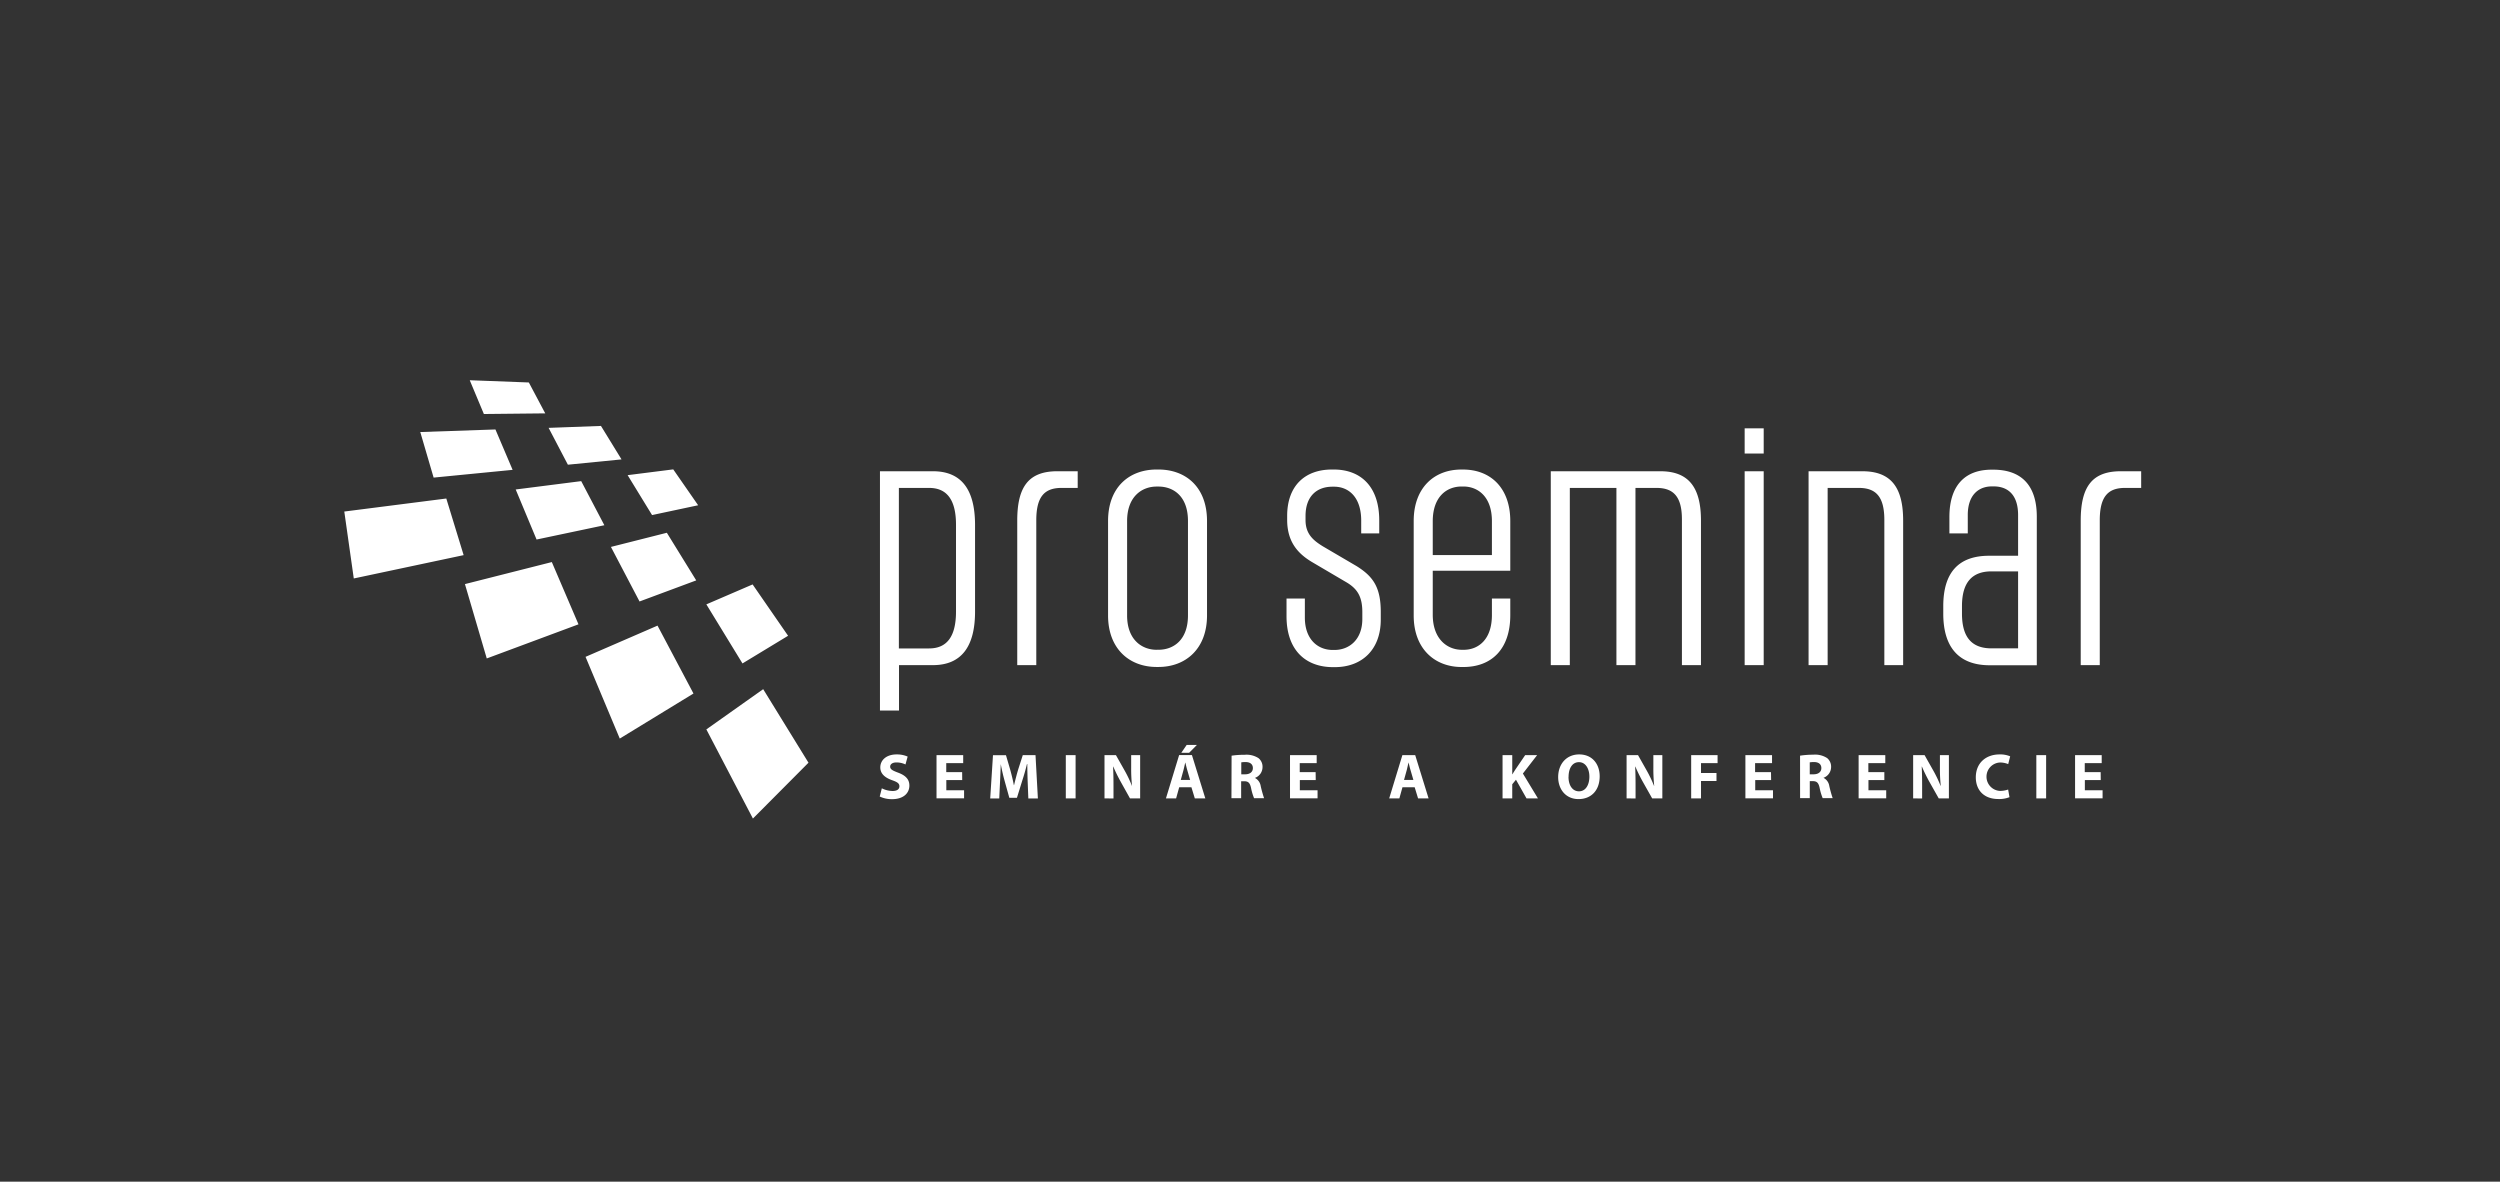 <svg xmlns="http://www.w3.org/2000/svg" width="311" height="147" fill="none"><rect width="100%" height="100%" fill="#333333" stroke="none"/><path fill="#fff" d="m94.94 85.733 5.636 9.148-6.913 6.947-5.793-11.09 7.07-5.005Zm-1.315-13.029 4.413 6.386-5.674 3.442-4.494-7.349 5.755-2.48Zm-17.626-4.667 6.956-1.761 3.655 5.925-7.053 2.623-3.558-6.787Zm2.078-8.928 5.675-.718 3.098 4.464-5.733 1.22-3.04-4.966Zm-3.317-6.124 2.558 4.164-6.673.66-2.399-4.583 6.514-.24Zm-8.972-5.405 2.04 3.843-7.634.08-1.758-4.202 7.352.278ZM53.943 59.413l-1.661-5.668 9.35-.32 2.137 5.025-9.826.963Zm12.807 7.703-2.597-6.225 8.149-1.039 2.88 5.486-8.432 1.778ZM44.01 71.96l-1.18-8.324 12.69-1.621 2.157 7.044-13.667 2.902Zm27.955 5.706-11.412 4.245-2.715-9.25 10.809-2.74 3.317 7.745Zm9.831.161 4.472 8.446-9.169 5.605-4.258-10.166 8.955-3.885Zm34.256-19.204c3.596 0 5.244 2.332 5.244 6.694v10.77c0 4.282-1.648 6.656-5.244 6.656h-4.216v5.65h-2.369v-29.77h6.585Zm-.468 22.042c2.243 0 3.343-1.525 3.343-4.578V65.275c0-3.05-1.1-4.578-3.343-4.578h-3.764v19.968h3.764Zm16.462-19.968c-2.158 0-3.132 1.145-3.132 4.029v18.017h-2.369V64.768c0-4.198 1.395-6.145 4.991-6.145h2.53v2.074h-2.02Zm11.847-2.289h.21c3.428 0 6.05 2.2 6.05 6.398v11.762c0 4.114-2.622 6.403-6.05 6.403h-.21c-3.428 0-6.05-2.29-6.05-6.403V64.811c0-4.199 2.622-6.403 6.05-6.403Zm0 22.422h.21c1.906 0 3.681-1.23 3.681-4.283V64.811c0-3.054-1.775-4.283-3.681-4.283h-.21c-1.864 0-3.681 1.267-3.681 4.283v11.757c0 2.995 1.817 4.266 3.681 4.266v-.004Zm27.874-4.684v.933c0 3.73-2.332 5.913-5.717 5.913h-.211c-3.427 0-5.796-2.112-5.796-6.335v-2.2h2.281v2.373c0 2.712 1.61 4.025 3.469 4.025h.211c1.821 0 3.469-1.267 3.469-3.856v-.845c0-1.909-.59-2.926-2.07-3.771l-4.106-2.416c-1.817-1.06-3.174-2.534-3.174-5.3v-.494c.004-3.73 2.201-5.765 5.573-5.765h.211c3.372 0 5.67 2.112 5.67 6.335v1.609h-2.243v-1.584c0-2.88-1.522-4.223-3.372-4.223h-.211c-1.901 0-3.343 1.145-3.343 3.645v.51c0 1.736.974 2.535 2.158 3.265l4.191 2.458c2.078 1.297 3.01 2.653 3.01 5.723Zm6.467.321c0 3.053 1.816 4.367 3.638 4.367h.21c1.822 0 3.512-1.267 3.512-4.325v-2.052h2.285v2.073c0 4.224-2.327 6.445-5.839 6.445h-.21c-3.373 0-5.966-2.289-5.966-6.402V64.81c0-4.114 2.53-6.399 5.923-6.399h.211c3.428 0 5.881 2.285 5.881 6.399v6.187h-9.645v5.469Zm7.36-7.416v-4.224c0-3.04-1.733-4.307-3.554-4.307h-.21c-1.864 0-3.596 1.267-3.596 4.324v4.207h7.36Zm20.48-8.354h-2.622v22.046h-2.369V60.697h-5.797v22.046h-2.369v-24.12h13.625c3.554 0 5.059 2.032 5.059 6.145v17.975h-2.37v-18.06c.017-2.842-.999-3.986-3.157-3.986Zm10.961-7.417h2.369v3.139h-2.369V53.28Zm2.369 29.463h-2.369v-24.12h2.369v24.12Zm11.846-22.046h-3.891v22.046h-2.373v-24.12h6.686c3.596 0 5.079 2.032 5.079 6.145v17.975h-2.339v-18.06c0-2.842-1.004-3.986-3.162-3.986Zm10.493 15.643v-.933c0-4.194 1.905-6.272 5.712-6.272h3.596v-5.068c0-2.415-1.185-3.56-3.044-3.56h-.215c-1.648 0-3.001 1.06-3.001 3.56v2.29h-2.285V64.32c0-4.072 2.074-5.892 5.244-5.892h.215c3.373 0 5.413 1.82 5.413 5.85v18.48h-5.902c-3.743-.016-5.733-2.179-5.733-6.419Zm9.308-5.262h-3.301c-2.369 0-3.68 1.313-3.68 4.32v.934c0 3.053 1.311 4.324 3.68 4.324h3.301v-9.578Zm13.292-10.381c-2.158 0-3.132 1.145-3.132 4.029v18.017h-2.369V64.768c0-4.198 1.395-6.145 4.991-6.145h2.529v2.074h-2.019ZM109.699 98.065a3.06 3.06 0 0 0 1.345.334c.556 0 .843-.228.843-.583s-.257-.528-.902-.756c-.894-.313-1.476-.807-1.476-1.592 0-.917.768-1.618 2.032-1.618a3.27 3.27 0 0 1 1.37.27l-.269.98a2.6 2.6 0 0 0-1.126-.253c-.523 0-.78.24-.78.52 0 .341.304.493.999.755.949.355 1.391.845 1.391 1.605 0 .904-.691 1.69-2.166 1.69a3.48 3.48 0 0 1-1.522-.33l.261-1.022Zm10-1.022h-1.977v1.267h2.209v1h-3.428v-5.375h3.318v1h-2.108v1.115h1.977l.009.993Zm8.144.22a68.467 68.467 0 0 1-.046-2.214h-.042a28.3 28.3 0 0 1-.595 2.087l-.653 2.112h-.948l-.578-2.083a24.913 24.913 0 0 1-.485-2.111c-.029.726-.055 1.558-.093 2.23l-.097 2.044h-1.125l.346-5.385h1.614l.527 1.8c.169.62.337 1.291.455 1.925h.026c.151-.625.333-1.335.51-1.934l.573-1.791h1.585l.295 5.385h-1.188l-.081-2.066Zm5.961-3.328v5.384h-1.218v-5.384h1.218Zm3.596 5.385v-5.385h1.421l1.113 1.972c.333.595.626 1.211.877 1.846h.013a19.762 19.762 0 0 1-.106-2.243v-1.575h1.117v5.384h-1.264l-1.147-2.056a20 20 0 0 1-.932-1.9h-.025c.034.709.051 1.469.051 2.347v1.622l-1.118-.013Zm9.292-1.382-.384 1.381h-1.265l1.64-5.385h1.594l1.665 5.385h-1.307l-.421-1.38h-1.522Zm1.361-.912-.333-1.14c-.097-.321-.189-.722-.269-1.04-.081.317-.161.727-.249 1.04l-.316 1.14h1.167Zm.844-4.358-.97.98h-.974l.67-.98h1.274Zm4.312 1.338a10.809 10.809 0 0 1 1.619-.11 2.737 2.737 0 0 1 1.737.423 1.365 1.365 0 0 1 .493 1.127 1.433 1.433 0 0 1-.948 1.327 1.367 1.367 0 0 1 .72 1.005c.114.514.255 1.021.422 1.52h-1.244a6.739 6.739 0 0 1-.375-1.267c-.143-.671-.375-.845-.868-.845h-.367v2.112h-1.206l.017-5.292Zm1.206 2.319h.476c.607 0 .966-.304.966-.777 0-.473-.338-.743-.894-.748a2.945 2.945 0 0 0-.548.038v1.487Zm9.262.718H161.7v1.267h2.204v1h-3.427v-5.375h3.318v1h-2.108v1.115h1.977l.013.993Zm10.788.895-.384 1.381h-1.265l1.64-5.384h1.594l1.665 5.384h-1.307l-.421-1.38h-1.522Zm1.361-.912-.333-1.14c-.097-.321-.189-.722-.269-1.04-.081.318-.161.727-.249 1.04l-.316 1.14h1.167Zm11.092-3.091h1.206v2.382h.025c.118-.207.244-.402.367-.592l1.218-1.79h1.488l-1.775 2.293 1.872 3.091h-1.421l-1.311-2.323-.463.566v1.757h-1.206v-5.384ZM199 96.57c0 1.765-1.067 2.838-2.635 2.838-1.568 0-2.529-1.208-2.529-2.74 0-1.614 1.028-2.818 2.614-2.818 1.66 0 2.55 1.238 2.55 2.72Zm-3.878.072c0 1.056.493 1.799 1.306 1.799.814 0 1.29-.782 1.29-1.829 0-.967-.463-1.799-1.298-1.799s-1.29.786-1.29 1.829h-.008Zm7.225 2.678v-5.385h1.421l1.113 1.972c.333.595.626 1.211.877 1.846h.025a19.995 19.995 0 0 1-.105-2.243v-1.575h1.117v5.384h-1.265l-1.159-2.056a20 20 0 0 1-.932-1.9h-.025c.034.709.05 1.469.05 2.347v1.622l-1.117-.013Zm8.035-5.385h3.284v1h-2.061v1.23h1.926v.988h-1.926v2.166h-1.223v-5.384Zm9.945 3.108h-1.977v1.267h2.209v1h-3.432v-5.375h3.314v1h-2.108v1.115h1.977l.017.993Zm3.6-3.037c.54-.082 1.086-.123 1.632-.122a2.73 2.73 0 0 1 1.737.422 1.376 1.376 0 0 1 .493 1.128 1.434 1.434 0 0 1-.949 1.326 1.362 1.362 0 0 1 .721 1.005c.114.514.254 1.022.422 1.52h-1.244a6.734 6.734 0 0 1-.375-1.266c-.143-.672-.375-.845-.868-.845h-.359v2.111h-1.205l-.005-5.279Zm1.206 2.319h.476c.607 0 .966-.304.966-.777 0-.473-.333-.743-.894-.748a2.986 2.986 0 0 0-.548.038v1.487Zm9.279.718h-1.977v1.267h2.209v1h-3.432v-5.375h3.318v1h-2.108v1.115h1.99v.993Zm3.583 2.277v-5.385h1.421l1.113 1.972c.333.595.626 1.211.877 1.846h.025a19.761 19.761 0 0 1-.105-2.243v-1.575h1.117v5.384h-1.265l-1.159-2.056a20 20 0 0 1-.932-1.9h-.025c.033.709.05 1.469.05 2.347v1.622l-1.117-.013Zm11.985-.153a3.49 3.49 0 0 1-1.378.233c-1.855 0-2.812-1.162-2.812-2.695 0-1.833 1.307-2.855 2.951-2.855.453-.016.904.065 1.324.237l-.245.967c-.324-.132-.67-.2-1.02-.199a1.765 1.765 0 0 0-1.68 1.768 1.77 1.77 0 0 0 1.68 1.767c.344-.001.686-.06 1.012-.173l.168.95Zm4.557-5.232v5.384h-1.218v-5.384h1.218Zm6.796 3.108h-1.977v1.267h2.205v1h-3.423v-5.375h3.313v1h-2.108v1.115h1.978l.012.993Z"/></svg>